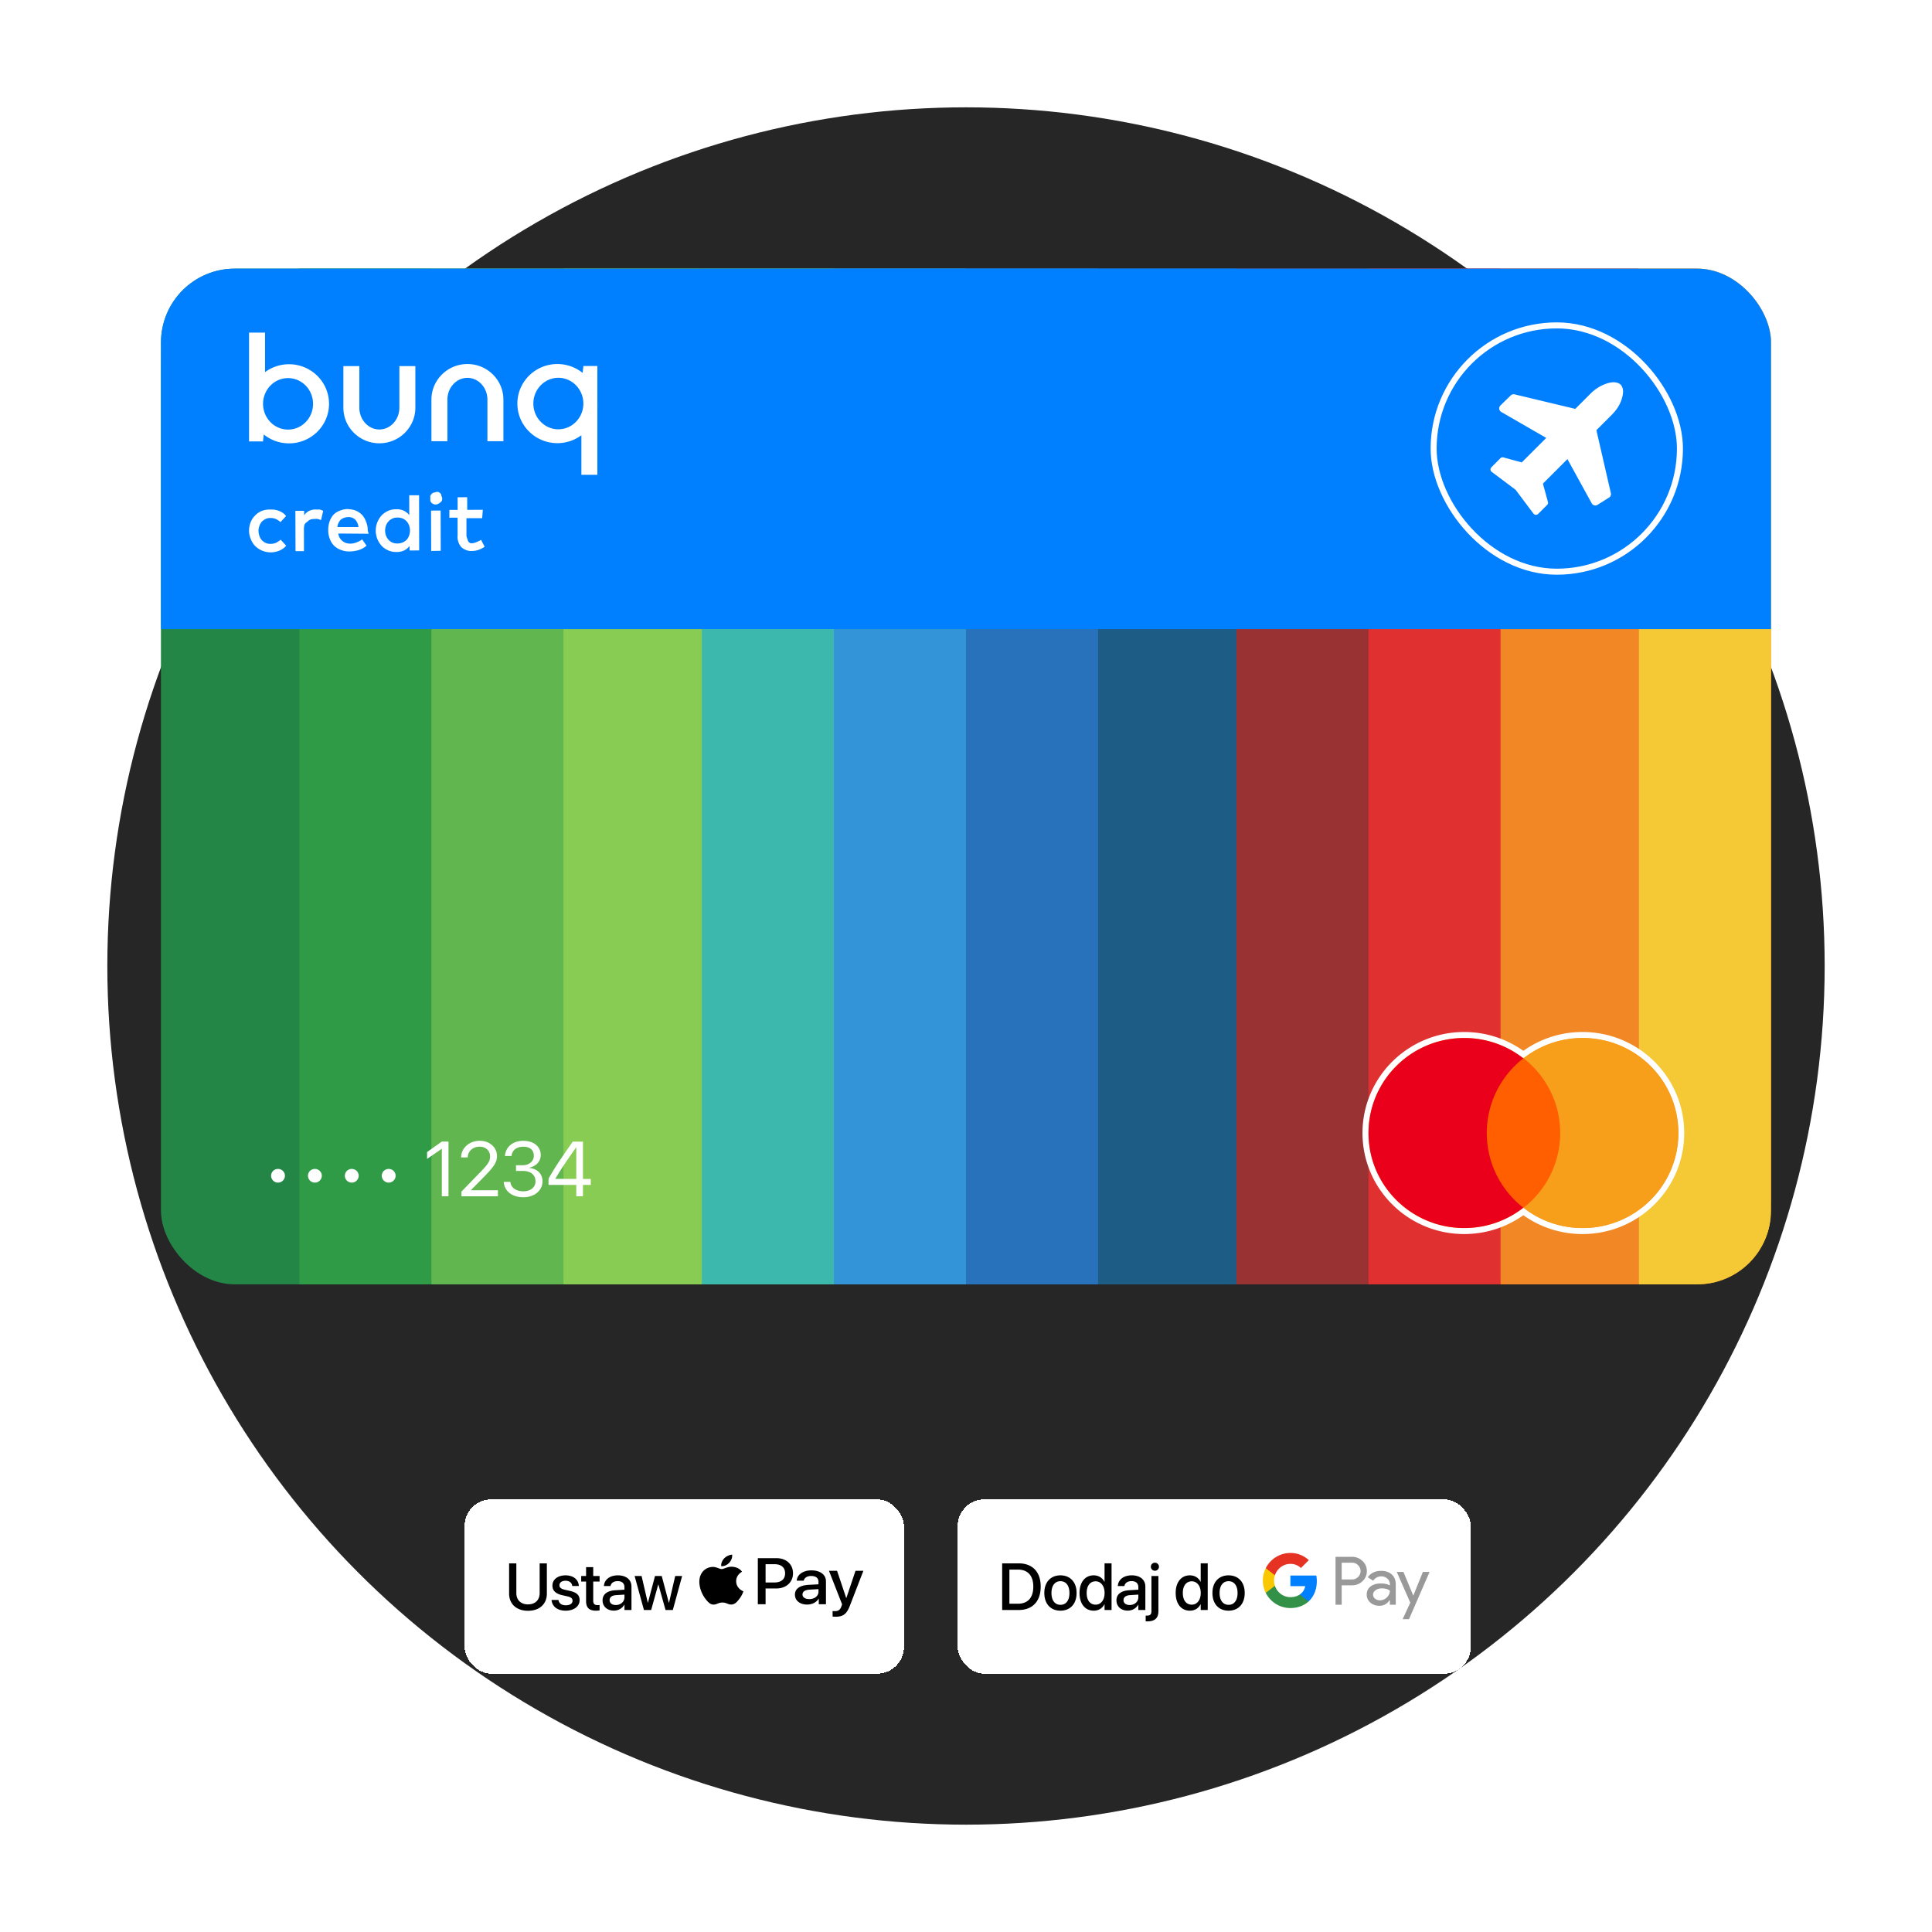 <svg xmlns="http://www.w3.org/2000/svg" width="576" height="576" fill="none"><circle cx="288" cy="288" r="256" fill="#262626"/><g filter="url(#a)"><rect width="131" height="52" x="138.5" y="423" fill="#fff" rx="8" shape-rendering="crispEdges"/><path fill="#000" d="M157.42 456.231c-3.489 0-5.638-2.072-5.638-5.117v-9.022h2.159v8.848c0 2.024 1.262 3.383 3.479 3.383s3.47-1.359 3.47-3.383v-8.848h2.149v9.022c0 3.045-2.12 5.117-5.619 5.117Zm11.258-.029c-2.535 0-4.019-1.253-4.231-3.103l-.01-.087h2.063l.019.097c.193.934.887 1.484 2.169 1.484 1.253 0 2.004-.521 2.004-1.34v-.009c0-.656-.366-1.032-1.455-1.292l-1.658-.376c-1.927-.443-2.881-1.368-2.881-2.843v-.01c0-1.812 1.58-3.055 3.913-3.055 2.399 0 3.845 1.34 3.951 3.065l.01.116h-1.957l-.009-.068c-.126-.887-.82-1.503-1.995-1.503-1.118 0-1.822.53-1.822 1.339v.01c0 .626.414 1.051 1.504 1.311l1.648.376c2.072.482 2.862 1.301 2.862 2.756v.01c0 1.85-1.735 3.122-4.125 3.122Zm9.022 0c-2.005 0-2.968-.848-2.968-2.872v-5.811h-1.456v-1.658h1.456v-2.641h2.129v2.641h1.899v1.658h-1.899v5.686c0 1.031.463 1.34 1.34 1.34.222 0 .405-.02.559-.039v1.61a7.053 7.053 0 0 1-1.06.086Zm5.331-.019c-2.024 0-3.383-1.243-3.383-3.065v-.019c0-1.764 1.368-2.843 3.768-2.988l2.757-.164v-.761c0-1.118-.723-1.793-2.015-1.793-1.204 0-1.947.569-2.12 1.379l-.019.086h-1.967l.01-.106c.145-1.744 1.658-3.084 4.154-3.084 2.477 0 4.048 1.311 4.048 3.344V456h-2.091v-1.6h-.039c-.588 1.089-1.764 1.783-3.103 1.783Zm-1.282-3.113c0 .887.732 1.446 1.85 1.446 1.465 0 2.574-.993 2.574-2.313v-.791l-2.477.155c-1.253.077-1.947.626-1.947 1.484v.019Zm10.236 2.93-2.785-10.139h2.082l1.85 7.98h.039l2.11-7.98h2.005l2.12 7.98h.049l1.85-7.98h2.063L200.592 456h-2.169l-2.13-7.595h-.048L194.134 456h-2.149Zm25.451-14.114c-.573.625-1.49 1.118-2.407 1.047-.115-.845.334-1.743.859-2.297.574-.643 1.577-1.101 2.389-1.136.095.88-.277 1.743-.841 2.386Zm.831 1.215c-1.328-.071-2.465.695-3.095.695-.64 0-1.605-.66-2.656-.643-1.366.018-2.636.731-3.334 1.867-1.433 2.271-.372 5.634 1.013 7.483.678.915 1.49 1.919 2.56 1.884 1.013-.036 1.414-.608 2.637-.608 1.232 0 1.585.608 2.655.59 1.109-.018 1.806-.916 2.484-1.831.774-1.039 1.089-2.051 1.108-2.104-.019-.018-2.14-.766-2.159-3.02-.019-1.884 1.672-2.782 1.749-2.834-.956-1.303-2.446-1.444-2.962-1.479Zm7.671-2.553v13.724h2.312v-4.692h3.2c2.923 0 4.977-1.849 4.977-4.525s-2.015-4.507-4.9-4.507h-5.589Zm2.312 1.796h2.665c2.006 0 3.153.986 3.153 2.72 0 1.734-1.147 2.729-3.162 2.729h-2.656v-5.449Zm12.4 12.034c1.452 0 2.799-.678 3.41-1.752h.048v1.646h2.14v-6.831c0-1.981-1.72-3.258-4.366-3.258-2.455 0-4.27 1.295-4.337 3.073h2.083c.172-.845 1.022-1.4 2.187-1.4 1.414 0 2.207.608 2.207 1.726v.757l-2.885.158c-2.684.15-4.136 1.162-4.136 2.923 0 1.778 1.499 2.958 3.649 2.958Zm.621-1.629c-1.233 0-2.016-.546-2.016-1.382 0-.863.755-1.364 2.197-1.444l2.57-.149v.774c0 1.286-1.185 2.201-2.751 2.201Zm7.833 5.256c2.255 0 3.315-.792 4.242-3.196l4.06-10.494h-2.35l-2.723 8.108h-.048l-2.722-8.108h-2.417l3.917 9.992-.211.608c-.353 1.03-.926 1.426-1.948 1.426-.182 0-.535-.018-.679-.035v1.646c.134.035.707.053.879.053Z"/></g><g filter="url(#b)"><rect width="153" height="52" x="285.5" y="423" fill="#fff" rx="8" shape-rendering="crispEdges"/><path fill="#000" d="M298.782 456v-13.908h4.906c4.125 0 6.582 2.535 6.582 6.911v.019c0 4.395-2.438 6.978-6.582 6.978h-4.906Zm2.159-1.87h2.544c2.949 0 4.578-1.802 4.578-5.089v-.019c0-3.267-1.648-5.069-4.578-5.069h-2.544v10.177Zm15.219 2.072c-2.911 0-4.809-2.014-4.809-5.272v-.019c0-3.238 1.918-5.243 4.799-5.243 2.892 0 4.819 1.995 4.819 5.243v.019c0 3.268-1.908 5.272-4.809 5.272Zm.01-1.744c1.628 0 2.669-1.292 2.669-3.528v-.019c0-2.217-1.06-3.498-2.689-3.498-1.6 0-2.669 1.281-2.669 3.498v.019c0 2.246 1.06 3.528 2.689 3.528Zm9.918 1.744c-2.583 0-4.241-2.043-4.241-5.272v-.009c0-3.229 1.677-5.253 4.222-5.253 1.436 0 2.592.723 3.199 1.918h.039v-5.494h2.091V456h-2.091v-1.716h-.039c-.607 1.186-1.725 1.918-3.18 1.918Zm.549-1.792c1.571 0 2.68-1.369 2.68-3.48v-.009c0-2.101-1.118-3.47-2.68-3.47-1.638 0-2.66 1.33-2.66 3.47v.009c0 2.159 1.012 3.48 2.66 3.48Zm9.6 1.773c-2.024 0-3.382-1.243-3.382-3.065v-.019c0-1.764 1.368-2.843 3.768-2.988l2.756-.164v-.761c0-1.118-.722-1.793-2.014-1.793-1.205 0-1.947.569-2.12 1.379l-.02.086h-1.966l.01-.106c.145-1.744 1.658-3.084 4.154-3.084 2.477 0 4.048 1.311 4.048 3.344V456h-2.092v-1.6h-.038c-.588 1.089-1.764 1.783-3.104 1.783Zm-1.281-3.113c0 .887.732 1.446 1.85 1.446 1.465 0 2.573-.993 2.573-2.313v-.791l-2.477.155c-1.252.077-1.946.626-1.946 1.484v.019Zm9.369-8.77c-.675 0-1.215-.54-1.215-1.196 0-.665.54-1.204 1.215-1.204a1.2 1.2 0 1 1 0 2.4Zm-2.275 15.093c-.164 0-.347-.01-.482-.02v-1.706c.096 0 .193.01.299.01 1.031 0 1.417-.328 1.417-1.349v-10.467h2.081v10.486c0 2.062-1.069 3.046-3.315 3.046Zm12.704-3.191c-2.582 0-4.24-2.043-4.24-5.272v-.009c0-3.229 1.677-5.253 4.221-5.253 1.436 0 2.593.723 3.2 1.918h.039v-5.494h2.091V456h-2.091v-1.716h-.039c-.607 1.186-1.725 1.918-3.181 1.918Zm.55-1.792c1.571 0 2.679-1.369 2.679-3.48v-.009c0-2.101-1.118-3.47-2.679-3.47-1.639 0-2.66 1.33-2.66 3.47v.009c0 2.159 1.012 3.48 2.66 3.48Zm10.978 1.792c-2.91 0-4.809-2.014-4.809-5.272v-.019c0-3.238 1.918-5.243 4.8-5.243 2.891 0 4.819 1.995 4.819 5.243v.019c0 3.268-1.909 5.272-4.81 5.272Zm.01-1.744c1.629 0 2.67-1.292 2.67-3.528v-.019c0-2.217-1.06-3.498-2.689-3.498-1.6 0-2.67 1.281-2.67 3.498v.019c0 2.246 1.06 3.528 2.689 3.528Z"/><path fill="#999" d="M400.008 448.643v5.786h-1.836v-14.288h4.868a4.392 4.392 0 0 1 3.153 1.237 3.983 3.983 0 0 1 1.316 3.015 3.96 3.96 0 0 1-1.316 3.033c-.852.811-1.902 1.217-3.153 1.216l-3.032.001Zm0-6.743v4.988h3.078a2.432 2.432 0 0 0 1.816-.739 2.45 2.45 0 0 0 .738-1.746 2.448 2.448 0 0 0-.738-1.746 2.4 2.4 0 0 0-.826-.575 2.402 2.402 0 0 0-.99-.183l-3.078.001Zm11.731 2.434c1.356 0 2.427.362 3.213 1.087.785.725 1.177 1.72 1.176 2.983v6.025h-1.756v-1.357h-.079c-.76 1.118-1.771 1.676-3.033 1.676-1.077 0-1.978-.319-2.703-.957a3.05 3.05 0 0 1-.814-1.075 3.048 3.048 0 0 1-.274-1.32c0-1.011.383-1.816 1.147-2.413.765-.597 1.786-.897 3.062-.898 1.09 0 1.988.199 2.693.598v-.419a2.091 2.091 0 0 0-.758-1.625 2.597 2.597 0 0 0-1.772-.669c-1.025 0-1.836.432-2.434 1.297l-1.616-1.018c.889-1.277 2.205-1.915 3.948-1.915Zm-2.375 7.102a1.471 1.471 0 0 0 .609 1.197c.406.32.91.489 1.426.479a2.925 2.925 0 0 0 2.065-.857c.608-.572.912-1.244.912-2.015-.573-.456-1.371-.684-2.394-.684-.746 0-1.368.18-1.866.54-.502.364-.752.808-.752 1.34Zm16.842-6.783-6.129 14.086h-1.894l2.274-4.929-4.03-9.157h1.995l2.913 7.023h.04l2.833-7.023h1.998Z"/><path fill="#0080FF" d="M392.59 447.396a9.726 9.726 0 0 0-.141-1.669h-7.741v3.161h4.433a3.8 3.8 0 0 1-1.639 2.495v2.052h2.646c1.55-1.429 2.442-3.541 2.442-6.039Z"/><path fill="#329146" d="M384.708 455.417c2.215 0 4.08-.728 5.44-1.982l-2.646-2.052c-.736.499-1.685.785-2.794.785-2.141 0-3.958-1.443-4.608-3.388h-2.726v2.115a8.213 8.213 0 0 0 7.334 4.522Z"/><path fill="#FAC800" d="M380.1 448.78a4.912 4.912 0 0 1 0-3.142v-2.115h-2.726a8.207 8.207 0 0 0 0 7.372l2.726-2.115Z"/><path fill="#E63223" d="M384.708 442.25a4.457 4.457 0 0 1 3.149 1.231l2.343-2.343a7.889 7.889 0 0 0-5.492-2.137 8.214 8.214 0 0 0-7.334 4.522l2.726 2.115c.65-1.945 2.467-3.388 4.608-3.388Z"/></g><g clip-path="url(#c)"><mask id="d" width="480" height="306" x="48" y="92" maskUnits="userSpaceOnUse" style="mask-type:alpha"><path stroke="#000" stroke-width="3.208" d="M67.251 94.198h441.498c9.746 0 17.647 7.901 17.647 17.647v266.299c-.001 9.745-7.901 17.645-17.647 17.645H67.251c-9.746 0-17.646-7.9-17.647-17.645V111.845c0-9.746 7.901-17.647 17.647-17.647Z"/></mask><g mask="url(#d)"><path fill="#238647" d="M48 80.094h80v302.812H48z"/><path fill="#2F9B47" d="M88 80.094h80v302.812H88z"/><path fill="#62B64F" d="M128 80.094h80v302.812h-80z"/><path fill="#89CC53" d="M168 80.094h80v302.812h-80z"/><path fill="#3DB8AD" d="M208 80.094h80v302.812h-80z"/><path fill="#3394D7" d="M248 80.094h80v302.812h-80z"/><path fill="#2872BC" d="M288 80.094h80v302.812h-80z"/><path fill="#1D5C84" d="M328 80.094h80v302.812h-80z"/><path fill="#993233" d="M368 80.094h80v302.812h-80z"/><path fill="#E13030" d="M408 80.094h80v302.812h-80z"/><path fill="#F28825" d="M448 80.094h80v302.812h-80z"/><path fill="#F5C836" d="M488 80.094h40v302.812h-40z"/></g><path fill="#238647" d="M128.597 80.094v302.812H48V80.094h80.597Z"/><path fill="#2F9B47" d="M168.056 80.094H89.25v302.812h78.806V80.094Z"/><path fill="#62B64F" d="M209.222 80.094h-80.597v302.812h80.597V80.094Z"/><path fill="#89CC53" d="M248.597 80.094H168v302.812h80.597V80.094Z"/><path fill="#3DB8AD" d="M288.056 80.094H209.25v302.812h78.806V80.094Z"/><path fill="#3394D7" d="M327.431 80.094h-78.806v302.812h78.806V80.094Z"/><path fill="#2872BC" d="M368.597 80.094H288v302.812h80.597V80.094Z"/><path fill="#1D5C84" d="M407.972 80.094h-80.597v302.812h80.597V80.094Z"/><path fill="#993233" d="M447.431 80.094h-78.806v302.812h78.806V80.094Z"/><path fill="#E13030" d="M488.597 80.094H408v302.812h80.597V80.094Z"/><path fill="#F28825" d="M527.972 80.094v277.041c0 .369 0 .737-.028 1.085-.338 12.907-6.866 23.341-15.155 24.556-.536.087-1.086.13-1.635.13h-63.779V80.094h80.597Z"/><path fill="#F5C836" d="M528.028 80.094v302.812h-39.403V80.094h39.403Z"/><path fill="#0080FF" d="M48 80.094h480v107.463H48z"/><path fill="#F79E1B" stroke="#fff" stroke-width="1.791" d="M471.801 308.573c16.248 0 29.426 13.083 29.427 29.224 0 16.141-13.179 29.223-29.427 29.224-6.613 0-12.726-2.165-17.635-5.83-4.909 3.664-11.022 5.83-17.635 5.83-16.248-.001-29.427-13.083-29.427-29.224.001-16.141 13.179-29.224 29.427-29.224a29.416 29.416 0 0 1 17.635 5.83 29.416 29.416 0 0 1 17.635-5.83Z"/><path fill="#FF5F00" fill-rule="evenodd" d="M441.75 359.944h24.971v-44.538H441.75v44.538Z" clip-rule="evenodd"/><path fill="#EB001B" fill-rule="evenodd" d="M443.266 337.797c0-9.043 4.257-17.086 10.899-22.269a28.52 28.52 0 0 0-17.633-6.059c-15.76 0-28.532 12.687-28.532 28.328s12.772 28.328 28.532 28.328c6.657 0 12.787-2.26 17.633-6.059-6.642-5.183-10.899-13.241-10.899-22.269Z" clip-rule="evenodd"/><path fill="#F79E1B" fill-rule="evenodd" d="M500.414 337.797c0 15.641-12.771 28.328-28.531 28.328-6.657 0-12.788-2.26-17.633-6.059 6.641-5.183 10.898-13.241 10.898-22.269 0-9.028-4.257-17.086-10.898-22.269a28.52 28.52 0 0 1 17.633-6.059c15.76 0 28.531 12.687 28.531 28.328Z" clip-rule="evenodd"/><rect width="73.433" height="73.433" x="427.417" y="97.011" stroke="#fff" stroke-width="1.791" rx="36.716"/><path fill="#fff" d="M479.015 114.342c1.806-.6 3.197-.488 4.175.339.829.979.911 2.27.339 4.175-.571 1.904-1.617 3.422-3.046 4.851l-4.542 4.541 4.317 18.774a1.238 1.238 0 0 1-.546 1.325l-3.42 2.157a1.238 1.238 0 0 1-1.746-.451l-7.238-13.176-7.307 7.306 1.495 5.471c.094.32.019.611-.225.875l-2.708 2.707a.881.881 0 0 1-.649.253h-.057a1.01 1.01 0 0 1-.677-.367l-5.332-7.107-7.109-5.33c-.207-.132-.329-.348-.366-.649-.019-.244.065-.479.253-.705l2.709-2.735a.874.874 0 0 1 .648-.254c.113 0 .188.009.226.028l5.473 1.495 7.307-7.305-13.395-7.729a1.238 1.238 0 0 1-.246-1.959l3.052-2.979c.304-.296.74-.416 1.153-.318l18.096 4.326 4.513-4.513c1.43-1.429 3.047-2.444 4.853-3.046ZM80.65 151.93c.87-.057 1.74.081 2.552.398a4.791 4.791 0 0 1 2.093 1.509l-1.67 1.82a5.87 5.87 0 0 0-1.38-.922 3.918 3.918 0 0 0-1.554-.311 3.587 3.587 0 0 0-1.432.265 4.65 4.65 0 0 0-1.153.789 3.34 3.34 0 0 0-.73 1.233 3.87 3.87 0 0 0-.302 1.572 5.07 5.07 0 0 0 .29 1.584c.168.455.423.869.753 1.227.33.322.713.593 1.13.794.453.185.94.265 1.433.248a3.69 3.69 0 0 0 1.646-.334 8.744 8.744 0 0 0 1.363-.893l1.635 1.797a5.489 5.489 0 0 1-2.006 1.446 7.08 7.08 0 0 1-2.551.53 7.054 7.054 0 0 1-2.62-.513 6.53 6.53 0 0 1-2.041-1.353 5.682 5.682 0 0 1-1.282-1.982 6.401 6.401 0 0 1-.574-2.557 6.978 6.978 0 0 1 .464-2.551 5.679 5.679 0 0 1 1.276-1.964 5.507 5.507 0 0 1 2.046-1.428 6.555 6.555 0 0 1 2.62-.415l-.005.011Zm13.526-.028 1.108.011a3.69 3.69 0 0 1 1.067.403l-.638 2.748a5.203 5.203 0 0 0-.974-.334 3.85 3.85 0 0 0-1.067.005 3.237 3.237 0 0 0-1.148.173 2.98 2.98 0 0 0-.893.639 2.62 2.62 0 0 0-.788.743 3.74 3.74 0 0 0-.232 1.377l.012 6.652h-2.517l-.04-12.026h2.62l.006 1.365a3.519 3.519 0 0 1 1.484-1.347 4.762 4.762 0 0 1 2-.421v.012Zm9.642-.087a6.35 6.35 0 0 1 2.359.455 5.916 5.916 0 0 1 1.815 1.29 6.06 6.06 0 0 1 1.148 1.987c.359.864.528 1.791.493 2.719.081.144.133.299.156.46l.134.404-9.068-.069c.052.46.197.904.435 1.301a3.542 3.542 0 0 0 1.896 1.538 4.679 4.679 0 0 0 3.107-.202 6.034 6.034 0 0 0 1.67-.892l1.316 1.866a6.087 6.087 0 0 1-2.446 1.353 9.762 9.762 0 0 1-2.737.386 6.596 6.596 0 0 1-2.51-.478 5.46 5.46 0 0 1-2.006-1.261 5.534 5.534 0 0 1-1.258-2.022 7.184 7.184 0 0 1-.464-2.73c0-.881.15-1.756.452-2.586a5.948 5.948 0 0 1 1.258-2.027 5.359 5.359 0 0 1 2-1.14 6.273 6.273 0 0 1 2.459-.398l-.198.029-.011.017Zm.029 2.362a3.603 3.603 0 0 0-1.305.224c-.359.133-.69.323-.985.565a3.621 3.621 0 0 0-.968 2.171l6.284-.012a3.832 3.832 0 0 0-.98-2.217 2.855 2.855 0 0 0-.968-.587 2.955 2.955 0 0 0-1.119-.173l.041.023v.006Zm14.372-2.362a5.186 5.186 0 0 1 2.226.467 4.56 4.56 0 0 1 1.571 1.301l-.011-5.932h2.933l.035 16.455-2.858.017-.041-1.359a4.062 4.062 0 0 1-1.524 1.324 4.947 4.947 0 0 1-2.261.473 5.74 5.74 0 0 1-2.54-.467 6.116 6.116 0 0 1-1.925-1.319 6.711 6.711 0 0 1-1.692-3.369 6.686 6.686 0 0 1 .388-3.749 7.02 7.02 0 0 1 1.287-2.039 6.373 6.373 0 0 1 2-1.348 5.29 5.29 0 0 1 2.342-.426l.064-.023.006-.006Zm.284 2.511a2.792 2.792 0 0 0-1.525.294 3.29 3.29 0 0 0-1.142.824 3.395 3.395 0 0 0-.759 1.244 4.676 4.676 0 0 0-.261 1.491c.006.519.098 1.037.266 1.527.18.449.435.863.754 1.226.319.352.707.628 1.136.824a4.039 4.039 0 0 0 1.543.282 3.924 3.924 0 0 0 2.707-1.1 3.29 3.29 0 0 0 .731-1.232 4.42 4.42 0 0 0 0-3.087 3.703 3.703 0 0 0-.754-1.227 3.315 3.315 0 0 0-1.131-.795 3.701 3.701 0 0 0-1.617-.294l.04.023h.012Zm12.9 9.889-2.853.046-.04-12.031 2.858-.017.029 11.996.006.006Zm12.36-9.727h-4.696v5.287c.064.339.174.674.33.99.029.248.111.49.238.709.174.201.394.363.644.472.249.035.504.029.753-.012a4.268 4.268 0 0 0 1.212-.397 8.772 8.772 0 0 0 1.183-.593l1.072 2.079a9.077 9.077 0 0 1-1.681.864 5.66 5.66 0 0 1-2.052.368 3.594 3.594 0 0 1-1.74-.247 4.152 4.152 0 0 1-1.513-.91 4.448 4.448 0 0 1-.898-1.659 4.65 4.65 0 0 1-.186-1.895l-.012-5.212-2.446.017.012-2.338 2.458.017-.012-3.772 2.858-.017.012 3.766 4.655-.023-.203 2.506h.012Zm-14.459-7.626a1.33 1.33 0 0 0-.62.409 1.85 1.85 0 0 0-.395.576v1.474c.105.214.226.415.377.599.186.156.389.283.609.381.232.086.481.121.725.103a1.5 1.5 0 0 0 .713-.236c.214-.104.411-.242.591-.397.162-.121.296-.271.406-.444.098-.23.139-.478.133-.731a2.14 2.14 0 0 0-.249-.743 1.29 1.29 0 0 0-.249-.743l-.592-.421a1.867 1.867 0 0 0-.759.012 3.98 3.98 0 0 0-.563.184l-.145-.023h.018Z"/><path fill="#fff" fill-rule="evenodd" d="M119.068 109.156h4.764v12.391c0 5.855-4.807 10.615-10.729 10.615-5.922 0-10.728-4.76-10.728-10.615v-12.391h4.763v12.391c0 3.581 2.675 6.495 5.965 6.495s5.965-2.914 5.965-6.495v-12.391Zm26.25 22.381h4.764v-12.391c0-5.854-4.807-10.615-10.729-10.615-5.922 0-10.728 4.761-10.728 10.615v12.391h4.763v-12.391c0-3.581 2.675-6.494 5.965-6.494s5.965 2.913 5.965 6.494v12.391Zm-66.891.061H74.25v-10.615h.014c0-.199-.014-.398-.014-.597v-21.23h4.763v11.795a11.98 11.98 0 0 1 7.153-2.359c6.58 0 11.93 5.286 11.93 11.794 0 6.508-5.336 11.795-11.93 11.795a12.01 12.01 0 0 1-7.525-2.644l-.228 2.061h.014Zm7.452-18.871c4.12 0 7.453 3.439 7.453 7.673 0 4.235-3.333 7.674-7.453 7.674s-7.452-3.439-7.452-7.674c0-4.234 3.333-7.673 7.452-7.673Zm88.04-3.613h4.176v10.615h-.014c0 .199.014.398.014.597v21.23h-4.763v-11.795a11.978 11.978 0 0 1-7.152 2.359c-6.58 0-11.93-5.286-11.93-11.794 0-6.509 5.336-11.795 11.93-11.795 2.846 0 5.464.995 7.524 2.643l.229-2.06h-.014Zm-7.453 18.871c-4.12 0-7.453-3.439-7.453-7.674 0-4.234 3.333-7.673 7.453-7.673s7.453 3.439 7.453 7.673c0 4.235-3.333 7.674-7.453 7.674Z" clip-rule="evenodd"/><path fill="#fff" d="M131.725 356.644h1.991v-16.29h-2.005l-4.385 3.118v2.047l4.357-3.008h.042v14.133Zm5.74-11.577h1.991c0-1.827 1.536-3.201 3.555-3.201 1.881 0 3.099 1.278 3.099 2.885 0 1.36-.512 2.239-2.739 4.532l-5.796 5.975v1.401h10.872v-1.799h-8.05v-.041l3.914-3.97c3.03-3.076 3.86-4.409 3.86-6.208 0-2.472-2.103-4.533-5.146-4.533-3.043 0-5.547 2.116-5.547 4.973l-.013-.014Zm16.362 4.036h2.061c2.324 0 3.762 1.126 3.762 3.145 0 1.703-1.466 2.926-3.624 2.926-2.157 0-3.734-1.099-3.859-2.816h-1.978c.152 2.692 2.421 4.588 5.837 4.588 3.237 0 5.713-1.951 5.713-4.753 0-2.307-1.632-3.791-4.025-3.997v-.041c2.061-.426 3.499-1.813 3.499-3.832 0-2.321-1.908-4.203-5.2-4.203-3.085 0-5.257 1.772-5.478 4.533h1.978c.124-1.758 1.563-2.775 3.5-2.775 2.116 0 3.139 1.099 3.139 2.706s-1.369 2.816-3.333 2.816h-1.978v1.717l-.014-.014Zm17.982 7.541h1.992v-3.379h2.324v-1.785h-2.324v-11.112h-3.043c-3.887 5.522-5.823 8.488-7.22 11.057v1.84h8.271v3.379Zm-6.238-5.219c1.3-2.253 3.099-4.972 6.211-9.381h.027v9.422h-6.238v-.041Zm-80.625-.893a2.059 2.059 0 0 1-2.061 2.046 2.05 2.05 0 0 1-2.061-2.046c0-1.14.927-2.033 2.06-2.033 1.135 0 2.062.907 2.062 2.033Zm10.995 0a2.059 2.059 0 0 1-2.06 2.046 2.05 2.05 0 0 1-2.062-2.046c0-1.14.927-2.033 2.061-2.033s2.061.907 2.061 2.033Zm10.996 0a2.059 2.059 0 0 1-2.061 2.046 2.05 2.05 0 0 1-2.061-2.046c0-1.14.926-2.033 2.061-2.033 1.134 0 2.061.907 2.061 2.033Zm11.011 0a2.059 2.059 0 0 1-2.061 2.046 2.05 2.05 0 0 1-2.061-2.046c0-1.14.927-2.033 2.061-2.033s2.061.907 2.061 2.033Z"/></g><defs><filter id="a" width="179" height="100" x="114.5" y="423" color-interpolation-filters="sRGB" filterUnits="userSpaceOnUse"><feFlood flood-opacity="0" result="BackgroundImageFix"/><feColorMatrix in="SourceAlpha" result="hardAlpha" values="0 0 0 0 0 0 0 0 0 0 0 0 0 0 0 0 0 0 127 0"/><feOffset dy="24"/><feGaussianBlur stdDeviation="12"/><feComposite in2="hardAlpha" operator="out"/><feColorMatrix values="0 0 0 0 0 0 0 0 0 0 0 0 0 0 0 0 0 0 0.15 0"/><feBlend in2="BackgroundImageFix" result="effect1_dropShadow_2180_19564"/><feBlend in="SourceGraphic" in2="effect1_dropShadow_2180_19564" result="shape"/></filter><filter id="b" width="201" height="100" x="261.5" y="423" color-interpolation-filters="sRGB" filterUnits="userSpaceOnUse"><feFlood flood-opacity="0" result="BackgroundImageFix"/><feColorMatrix in="SourceAlpha" result="hardAlpha" values="0 0 0 0 0 0 0 0 0 0 0 0 0 0 0 0 0 0 127 0"/><feOffset dy="24"/><feGaussianBlur stdDeviation="12"/><feComposite in2="hardAlpha" operator="out"/><feColorMatrix values="0 0 0 0 0 0 0 0 0 0 0 0 0 0 0 0 0 0 0.15 0"/><feBlend in2="BackgroundImageFix" result="effect1_dropShadow_2180_19564"/><feBlend in="SourceGraphic" in2="effect1_dropShadow_2180_19564" result="shape"/></filter><clipPath id="c"><rect width="480" height="302.812" x="48" y="80.094" fill="#fff" rx="22"/></clipPath></defs></svg>